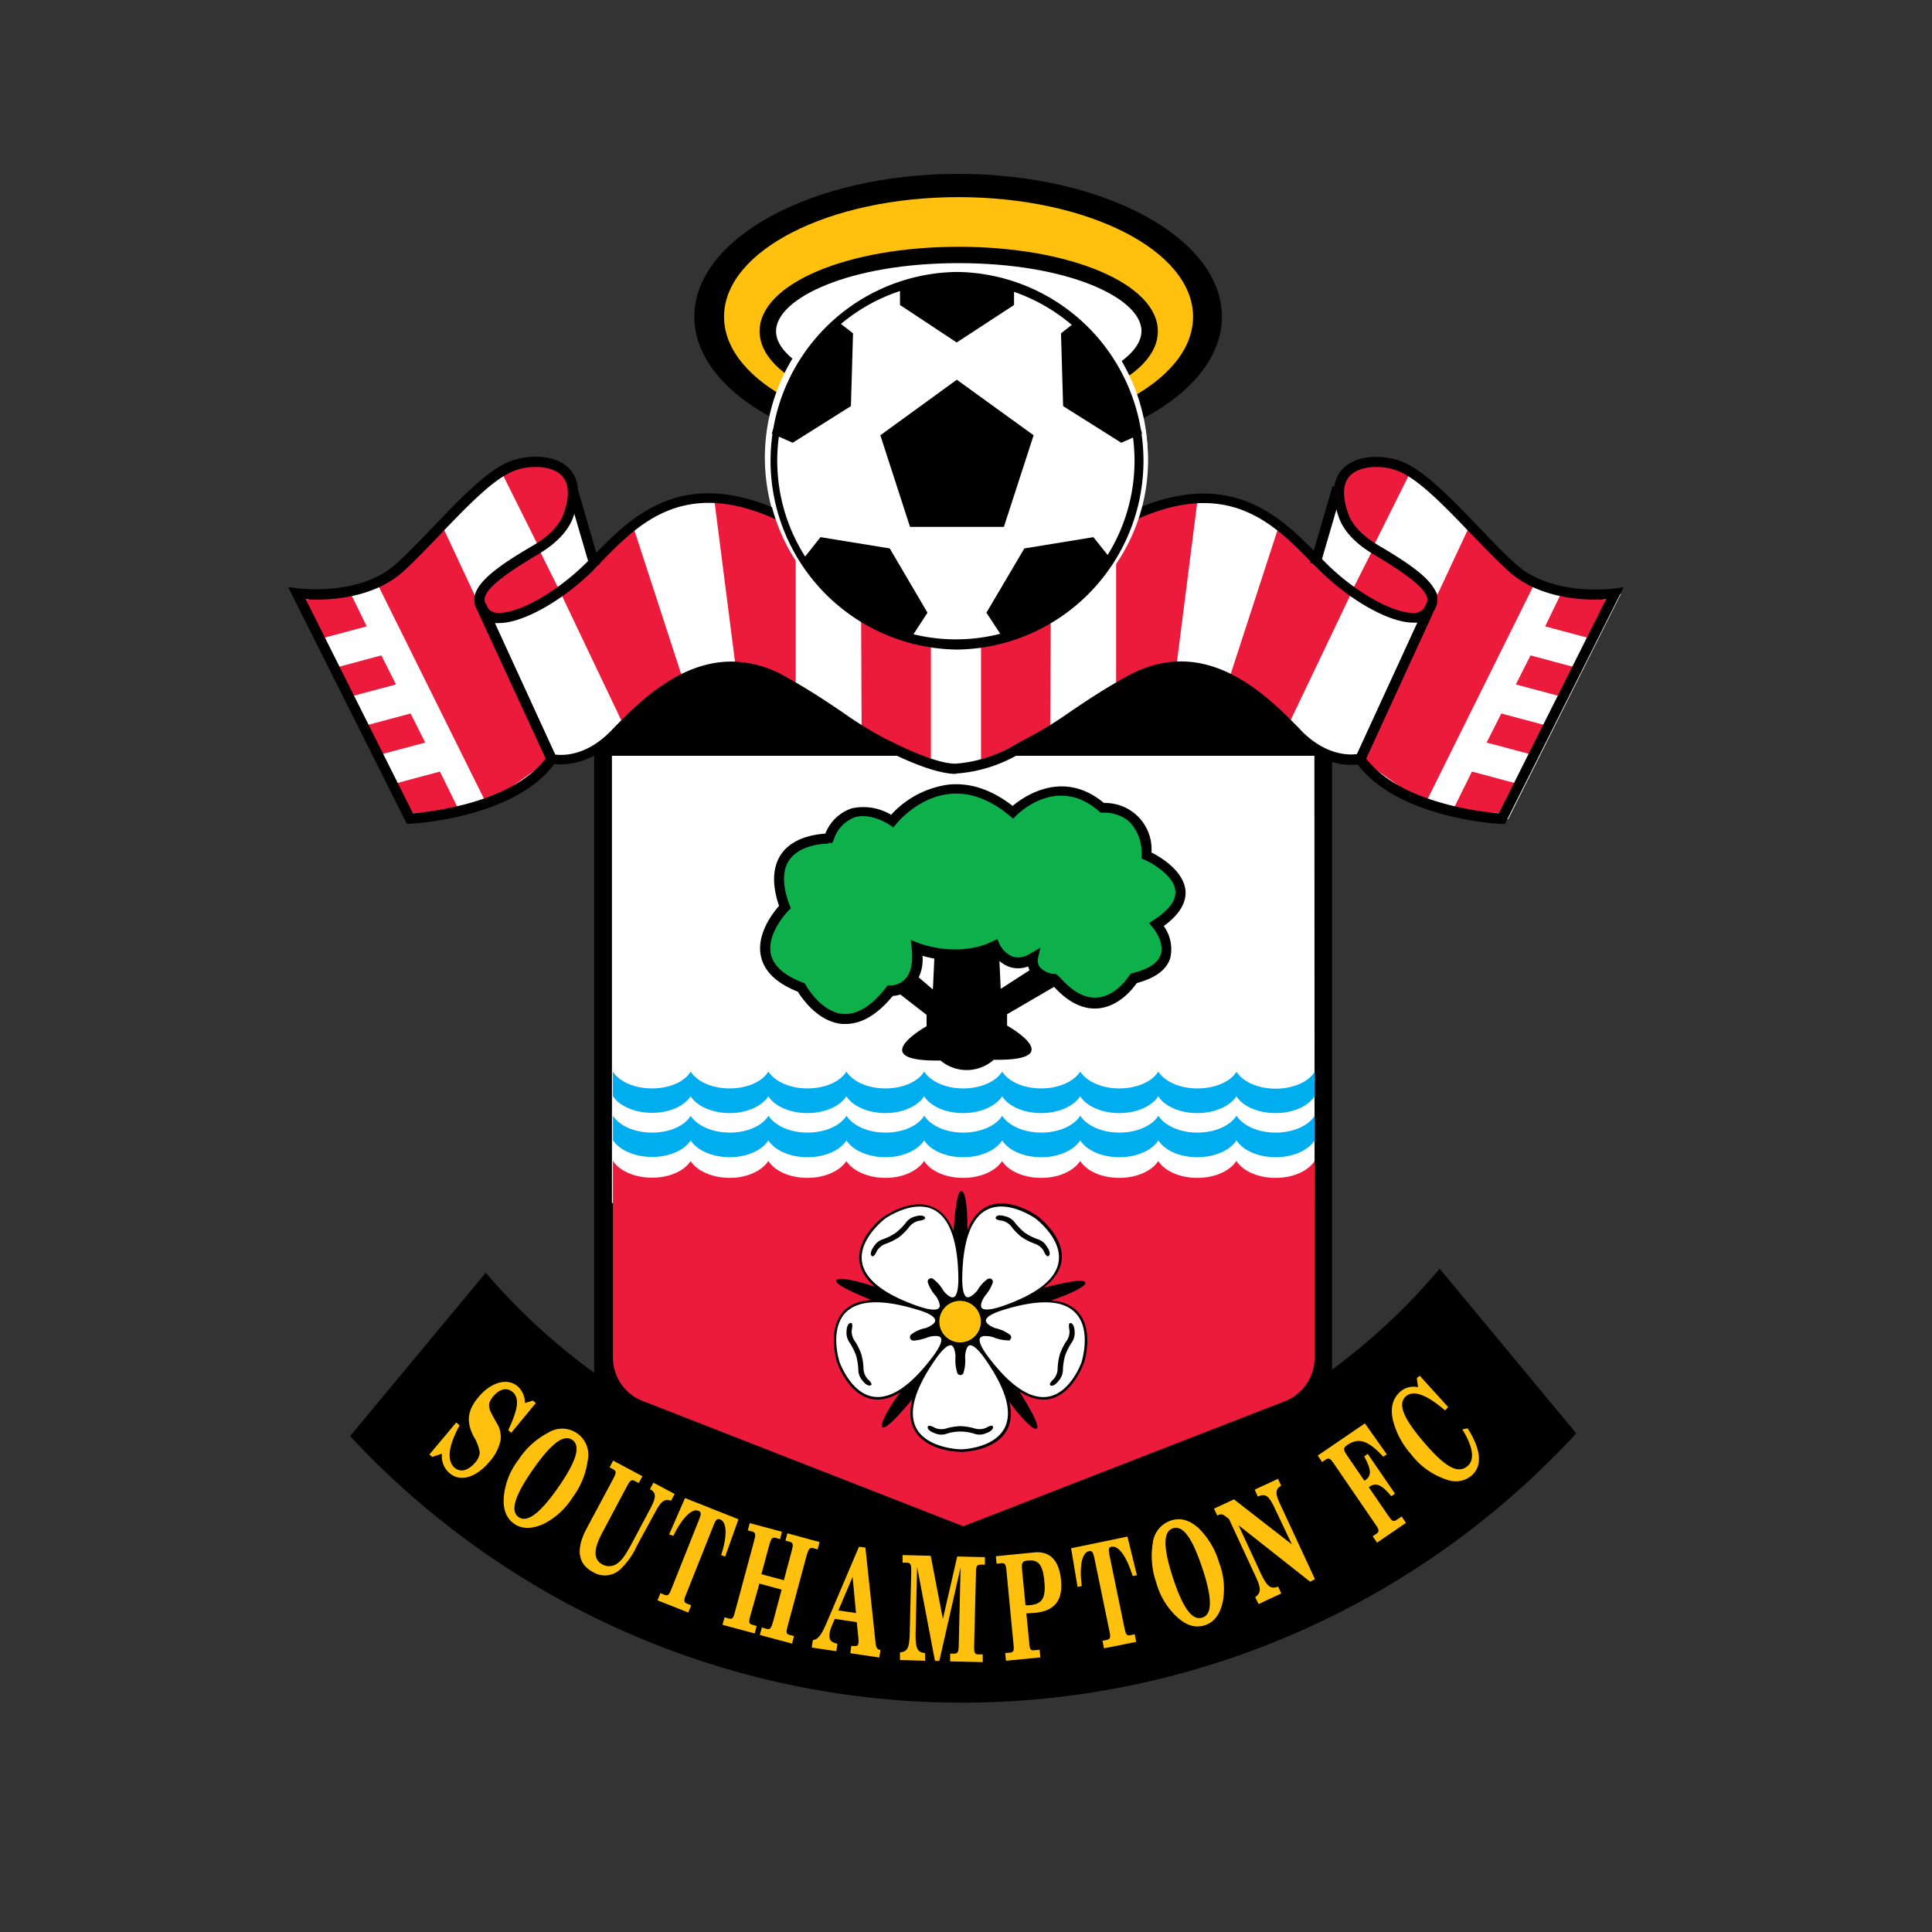 <svg xmlns="http://www.w3.org/2000/svg" viewBox="0 0 300 300"><rect x="0" y="0" width="300" height="300" fill="#333333" stroke="none"/><defs><style>.cls-1{fill:none;}.cls-2,.cls-7{fill:#ffc10e;}.cls-10,.cls-2,.cls-4{stroke:#000;stroke-width:0;}.cls-3,.cls-4{fill:#fff;}.cls-5{fill:#ec1a3b;}.cls-6{fill:#00adee;}.cls-8{fill:#ffca05;}.cls-9{fill:#0db04b;}</style></defs><title>southampton-fc</title><g id="Layer_2" data-name="Layer 2"><g id="Layer_14" data-name="Layer 14"><rect class="cls-1" width="300" height="300"/><path d="M148.81,71.35c22.6,0,40.93-9.92,40.93-22.17S171.41,27,148.81,27s-41,9.94-41,22.18S126.2,71.35,148.81,71.35Z"/><path class="cls-2" d="M148.84,67.75c20.1,0,36.42-8.31,36.42-18.57s-16.32-18.57-36.42-18.57-36.41,8.3-36.41,18.57S128.72,67.75,148.84,67.75Z"/><path class="cls-3" d="M148.86,63.31c16.38,0,29.66-5.32,29.66-11.87s-13.28-11.85-29.66-11.85-29.63,5.32-29.63,11.85S132.51,63.31,148.86,63.31Z"/><path d="M148.86,64.58c-17.33,0-30.91-5.77-30.91-13.14s13.58-13.12,30.91-13.12,30.93,5.76,30.93,13.12S166.21,64.58,148.86,64.58Zm0-23.72c-17,0-28.36,5.47-28.36,10.58S131.89,62,148.86,62s28.39-5.48,28.39-10.6S165.84,40.86,148.86,40.86Z"/><path class="cls-3" d="M148.5,100.78a29.73,29.73,0,1,1,29.73-29.72A29.75,29.75,0,0,1,148.5,100.78Zm0-58.83a29.1,29.1,0,1,0,29.1,29.11A29.13,29.13,0,0,0,148.5,42Z"/><path class="cls-3" d="M207.38,77.72l-2.88,8.93a53.32,53.32,0,0,0,5.36,5.28l3.29-6.33S207.38,81.15,207.38,77.72Z"/><path class="cls-4" d="M83.49,84.93l4.17,8.55,5-6.31L89,77.72A10,10,0,0,1,83.49,84.93Z"/><path d="M223.55,197a97.1,97.1,0,0,1-148.12.63L54.36,223a129.72,129.72,0,0,0,190.4-.43Z"/><path d="M206.84,99.82V212.49a7.63,7.63,0,0,1-5,7.15L149.58,240,97.26,219.64a7.66,7.66,0,0,1-5-7.15l0-112.67Z"/><polygon class="cls-3" points="95.02 186.8 95.02 117.36 204.1 117.36 204.13 186.8 95.02 186.8"/><path class="cls-5" d="M204.13,180.29c-1,1.52-3.31,2.61-6.07,2.61s-5.11-1.09-6.07-2.63h0c-1,1.54-3.32,2.63-6.07,2.63s-5.09-1.09-6.06-2.61h0c-1,1.52-3.31,2.61-6.06,2.61s-5.11-1.09-6.07-2.63h0c-1,1.54-3.3,2.63-6.05,2.63s-5.11-1.09-6.07-2.61h0c-1,1.52-3.31,2.61-6.06,2.61s-5.1-1.09-6.05-2.63h0c-1,1.54-3.3,2.63-6,2.63s-5.11-1.09-6.07-2.61h0c-1,1.52-3.32,2.61-6.06,2.61s-5.11-1.09-6.06-2.63h0c-1,1.54-3.31,2.63-6,2.63s-5.11-1.09-6.07-2.61v0c-1,1.55-3.32,2.58-6,2.58s-5.13-1.09-6.07-2.63v-.14l0,30.69a7.25,7.25,0,0,0,4.73,6.79L149.58,237l49.81-19.37a7.26,7.26,0,0,0,4.74-6.79V180.16h0"/><path class="cls-6" d="M204.13,177.08c-1,1.54-3.31,2.61-6.07,2.61S193,178.6,192,177.08h0c-1,1.52-3.32,2.61-6.07,2.61s-5.09-1.07-6.06-2.61h0c-1,1.54-3.31,2.61-6.06,2.61s-5.11-1.09-6.07-2.61h0c-1,1.52-3.3,2.61-6.05,2.61s-5.11-1.07-6.07-2.61h0c-1,1.54-3.31,2.61-6.06,2.61s-5.1-1.09-6.05-2.61h0c-1,1.52-3.3,2.61-6,2.61s-5.11-1.07-6.07-2.61h0c-1,1.54-3.32,2.61-6.06,2.61s-5.11-1.09-6.06-2.61h0c-1,1.52-3.31,2.61-6,2.61s-5.11-1.07-6.07-2.61v0c-1,1.53-3.32,2.57-6,2.57s-5.13-1.09-6.07-2.61v-3.79c.94,1.53,3.3,2.62,6.07,2.62s5.09-1.08,6-2.61h0c1,1.53,3.31,2.61,6.07,2.61s5.09-1.09,6-2.62h0c1,1.53,3.3,2.62,6.06,2.62s5.1-1.08,6.06-2.61h0c1,1.53,3.31,2.61,6.07,2.61s5.09-1.09,6-2.62h0c1,1.53,3.3,2.62,6.05,2.62s5.11-1.08,6.06-2.61h0c1,1.53,3.32,2.61,6.07,2.61s5.1-1.09,6.05-2.62h0c1,1.53,3.31,2.62,6.07,2.62s5.1-1.08,6.06-2.61h0c1,1.53,3.31,2.61,6.06,2.61s5.11-1.09,6.07-2.62h0c1,1.53,3.31,2.62,6.07,2.62s5.11-1.08,6.07-2.61Z"/><path class="cls-6" d="M204.13,170.23c-1,1.53-3.31,2.61-6.07,2.61s-5.11-1.09-6.07-2.61h0c-1,1.52-3.32,2.61-6.07,2.61s-5.09-1.08-6.06-2.61h0c-1,1.53-3.31,2.61-6.06,2.61s-5.11-1.09-6.07-2.61h0c-1,1.52-3.3,2.61-6.05,2.61s-5.11-1.08-6.07-2.61h0c-1,1.53-3.31,2.61-6.06,2.61s-5.1-1.09-6.05-2.61h0c-1,1.52-3.3,2.61-6,2.61s-5.11-1.08-6.07-2.61h0c-1,1.53-3.32,2.61-6.06,2.61s-5.11-1.09-6.06-2.61h0c-1,1.52-3.31,2.61-6,2.61s-5.11-1.08-6.07-2.61v0c-1,1.53-3.32,2.57-6,2.57s-5.13-1.09-6.07-2.61v-3.79c.94,1.52,3.3,2.61,6.07,2.61s5.09-1.06,6-2.61h0c1,1.55,3.31,2.61,6.07,2.61s5.09-1.09,6-2.61h0c1,1.52,3.3,2.61,6.06,2.61s5.1-1.06,6.06-2.61h0c1,1.55,3.31,2.61,6.07,2.61s5.09-1.09,6-2.61h0c1,1.52,3.3,2.61,6.05,2.61s5.11-1.06,6.06-2.61h0c1,1.55,3.32,2.61,6.07,2.61s5.1-1.09,6.05-2.61h0c1,1.52,3.31,2.61,6.07,2.61s5.1-1.06,6.06-2.61h0c1,1.55,3.31,2.61,6.06,2.61S191,168,192,166.44h0c1,1.52,3.31,2.61,6.07,2.61s5.11-1.06,6.07-2.61Z"/><path class="cls-3" d="M212.12,117.9c6,8.52,22.06,9.32,22.06,9.32l17.51-35s-9.78,1.38-15.76-3.88C231,84,224.31,75.59,219.41,73l0,0a9.9,9.9,0,0,0-4.62-1.17s-8.46-.57-5.18,8.41c.67,1.81,2.28,3.64,5.08,5.28,7.5,4.4,9.48,6.67,8.42,8.77h-.06L212.25,117.8"/><path class="cls-3" d="M85.58,117.71,74.75,94.18h-.07c-1.06-2.09.93-4.37,8.43-8.77,2.8-1.64,4.41-3.46,5.08-5.27,3.26-9-5.17-8.41-5.17-8.41a9.61,9.61,0,0,0-4.63,1.17l0,0c-4.91,2.65-11.55,11-16.54,15.4-6,5.26-15.75,3.87-15.75,3.87l17.52,35s16.08-.78,22.05-9.3"/><path class="cls-3" d="M148.43,83.91h21.92c3-1.86,5.25-3.67,5.25-3.67,16.45-7.68,23.73,1.86,29.84,7.87s13.89,9.45,16,7.09c.1-.11.2-.22.29-.34l-10.53,23s-4.82,1.27-9.74-3.75-14.28-14.87-26.09-8.39c-7.41,4.1-10.88,7.36-15.88,9.84l-1.35.74a21.91,21.91,0,0,1-9.73,3.11h0c-7.52-.57-9.75-3.11-9.75-3.11l-1.34-.74c-5-2.48-8.47-5.74-15.88-9.84-11.81-6.48-21.16,3.36-26.09,8.39s-9.75,3.75-9.75,3.75l-10.52-23a2.2,2.2,0,0,0,.28.34c2.17,2.36,10-1.09,16.07-7.09s13.38-15.55,29.82-7.87a63.49,63.49,0,0,0,5.26,3.67h21.9"/><polygon class="cls-5" points="110.81 76.8 114.17 103.06 123.55 106.73 123.55 81.47 110.81 76.8"/><polygon class="cls-5" points="133.66 83.44 133.79 113 144.55 118.92 144.55 83.31 133.66 83.44"/><polygon class="cls-5" points="87.06 92.09 97.04 113.04 106.02 105.43 98.35 81.86 87.06 92.09"/><polygon class="cls-5" points="82.74 71.59 77.81 73.19 83.64 84.88 88.7 80.22 88.11 73.09 82.74 71.59"/><polygon class="cls-5" points="58.53 90.52 75.59 124.91 85.58 117.82 68.77 81.86 58.53 90.52"/><polygon class="cls-5" points="47.37 93.2 54.14 91.51 56.94 97.26 49.63 99.22 47.37 93.2"/><polygon class="cls-5" points="51.91 103.73 59.22 101.77 61.49 106.28 54.18 108.23 51.91 103.73"/><polygon class="cls-5" points="56.46 112.74 63.76 110.79 66.03 115.31 58.73 117.25 56.46 112.74"/><polygon class="cls-5" points="60.99 121.77 68.31 119.81 71.37 126.02 63.27 126.27 60.99 121.77"/><polygon class="cls-5" points="86.99 91.93 83.49 84.93 79.97 87.3 77.5 88.86 75.54 90.89 74.79 92.06 74.4 93.19 74.75 94.73 75.54 95.45 77.89 96 79.28 95.66 83.7 94.04 85.58 92.9 86.99 91.93"/><path d="M63.17,127.94,44.74,91.15l1.5.21c.1,0,9.49,1.26,15.12-3.68,1.8-1.58,3.8-3.68,5.92-5.89,3.7-3.87,7.54-7.88,10.77-9.62h0a10.55,10.55,0,0,1,5-1.24c.11,0,3.84-.24,5.71,2.26,1.27,1.68,1.34,4.11.21,7.22-.8,2.12-2.62,4-5.43,5.68-7.47,4.38-8.58,6.22-8.24,7.41l.2.33L86.3,117.37l-.74.34.79.56c-6.12,8.74-22,9.61-22.66,9.64ZM47.48,93.06l16.64,33.23c2.7-.22,15.32-1.6,20.62-8.51L74,94.54c-1.53-3,2-5.89,8.74-9.81,2.45-1.44,4.09-3.12,4.74-4.86.93-2.56.94-4.49,0-5.71-1.35-1.81-4.37-1.65-4.4-1.64a8.88,8.88,0,0,0-4.3,1.08h0c-3,1.63-6.73,5.53-10.34,9.3-2.15,2.24-4.17,4.35-6,6C57.56,93.12,50.52,93.24,47.48,93.06Z"/><rect x="89.83" y="75.68" width="1.59" height="12.42" transform="translate(-19.34 28.74) rotate(-16.3)"/><polygon class="cls-5" points="186.06 76.8 182.72 103.06 173.31 106.73 173.31 81.47 186.06 76.8"/><polygon class="cls-5" points="163.22 83.44 163.07 113 152.33 118.36 152.33 83.31 163.22 83.44"/><polygon class="cls-5" points="209.83 92.09 199.83 113.04 190.85 105.43 198.52 81.86 209.83 92.09"/><polygon class="cls-5" points="214.12 71.59 219.06 73.19 213.23 84.88 208.18 80.22 208.75 73.09 214.12 71.59"/><polygon class="cls-5" points="238.33 90.52 221.26 124.91 211.29 117.82 228.1 81.86 238.33 90.52"/><polygon class="cls-5" points="249.5 93.2 242.72 91.51 239.93 97.26 247.24 99.22 249.5 93.2"/><polygon class="cls-5" points="244.96 103.73 237.66 101.77 235.38 106.28 242.69 108.23 244.96 103.73"/><polygon class="cls-5" points="240.42 112.74 233.12 110.79 230.84 115.31 238.14 117.25 240.42 112.74"/><polygon class="cls-5" points="235.88 121.77 228.56 119.81 225.49 126.02 233.61 126.27 235.88 121.77"/><polygon class="cls-5" points="209.86 91.93 213.37 84.93 216.91 87.3 219.37 88.86 221.35 90.89 222.08 92.06 222.46 93.19 222.13 94.73 221.35 95.45 218.98 96 217.59 95.66 213.16 94.04 211.29 92.9 209.86 91.93"/><path d="M148.42,120.17c-4.06,0-11.15-3.79-11.45-4a59.9,59.9,0,0,1-7.07-4.33c-2.41-1.63-5.13-3.47-8.83-5.51-11.11-6.11-20.09,3.09-24.92,8l-.21.22c-5.18,5.28-10.31,4-10.52,4l-.36-.09L74.38,95.19l1.39-.77a1.16,1.16,0,0,0,.2.25,2,2,0,0,0,1.42.49h.12c3.21,0,8.93-3.25,13.38-7.62l1.48-1.49c5.74-5.84,13.6-13.83,29.24-6.53.18.11,2.34,1.82,5.15,3.6h43.36c2.8-1.78,5-3.49,5-3.51,15.78-7.37,23.65.59,29.39,6.41L206,87.54c4.44,4.37,10.15,7.62,13.36,7.62h.12a1.91,1.91,0,0,0,1.41-.48l.25-.29,1.35.81-10.69,23.3-.36.09c-.22.06-5.33,1.33-10.51-4l-.19-.2c-4.83-5-13.82-14.17-25-8.05-3.68,2-6.4,3.88-8.81,5.5a58.83,58.83,0,0,1-7.1,4.35l-1.32.73a22.42,22.42,0,0,1-10.05,3.2Zm-34.86-17.44a17,17,0,0,1,8.28,2.26c3.76,2.08,6.51,3.94,8.95,5.58a57,57,0,0,0,6.9,4.24c.1,0,7.07,3.77,10.65,3.77h.07a21.19,21.19,0,0,0,9.32-3l1.41-.78a57.82,57.82,0,0,0,7-4.25c2.43-1.64,5.19-3.51,8.94-5.58,12.19-6.69,21.72,3.08,26.85,8.33l.18.2c3.83,3.89,7.5,3.75,8.63,3.59l9.36-20.41a4.38,4.38,0,0,1-.52,0h-.16c-3.65,0-9.7-3.37-14.48-8.08q-.75-.73-1.53-1.53c-5.72-5.79-12.83-13-27.43-6.18h0a53.46,53.46,0,0,1-5.16,3.63l-.19.12H126.3l-.19-.12c-3-1.87-5.24-3.66-5.33-3.73-14.46-6.72-21.57.5-27.27,6.3L92,88.67c-4.79,4.71-10.85,8.08-14.51,8.08h-.14a3,3,0,0,1-.53,0l9.36,20.41c1.12.16,4.8.3,8.62-3.6l.21-.21C98.9,109.32,105.35,102.73,113.56,102.73Z"/><path d="M233.69,127.94l-.52,0c-.67,0-16.51-.9-22.65-9.64l.79-.55-.74-.35,11.05-24c.22-1.19-1.05-3-8.26-7.28-2.82-1.66-4.65-3.57-5.43-5.68-1.12-3.11-1.06-5.54.21-7.22,1.88-2.5,5.62-2.27,5.78-2.26h0a10.4,10.4,0,0,1,4.88,1.24h0c3.25,1.75,7.11,5.77,10.83,9.66,2.1,2.2,4.09,4.28,5.87,5.85,5.65,4.95,15,3.7,15.12,3.68l1.5-.21Zm-21.56-10.16c5.31,6.91,17.91,8.29,20.61,8.51l16.65-33.23c-3,.18-10.08.06-14.93-4.19-1.83-1.62-3.84-3.71-6-5.94-3.62-3.78-7.37-7.7-10.39-9.33h0a8.86,8.86,0,0,0-4.22-1.08c-.08,0-3.11-.17-4.46,1.64-.92,1.23-.91,3.15,0,5.71.64,1.73,2.27,3.41,4.73,4.86,6.7,3.93,10.27,6.8,8.72,9.81l-.24.43Z"/><rect x="200.03" y="81.09" width="12.43" height="1.59" transform="matrix(0.28, -0.96, 0.96, 0.28, 69.59, 256.73)"/><path d="M157.56,215.25s5.35,8.36,2.55,6c-2.07-1.76-4.88-5.84-6.91-9.2l-11,4.27s-6.31,7.68-4.91,4.28c1-2.45,4.12-6.42,6.69-9.42l-7.52-9.08s-9.26-3.61-5.59-3.33c2.4.18,7.41,2,11,3.45l6.26-10s.57-9.92,1.46-6.34c.58,2.45.4,7.73.1,11.67l11.49,2.79s9.61-2.52,6.47-.58c-2.19,1.38-7,2.81-10.81,3.71Z"/><path d="M160.8,221.86a1.6,1.6,0,0,1-.82-.47c-2.52-2.15-5.79-7.35-6.86-9.11l-10.77,4.19c-2.83,3.43-4.56,5.17-5.16,5.17a.21.21,0,0,1-.12,0c-.25-.15-.16-.55.07-1.1,1.09-2.65,4.56-6.94,6.62-9.34l-7.39-8.92c-4.44-1.73-6.64-2.88-6.52-3.41.07-.29.49-.31,1.07-.28,2.72.21,8.43,2.41,10.93,3.41l6.15-9.81c.19-3.29.56-7.19,1.24-7.25.29,0,.45.34.6.92.69,2.91.28,9.39.11,11.57l11.29,2.74c4.61-1.21,7-1.57,7.27-1.07.12.28-.2.54-.7.85-2.68,1.69-8.68,3.22-10.71,3.71l.65,11.55c2.57,4,3.66,6.25,3.25,6.6A.26.26,0,0,1,160.8,221.86Zm-7.52-10.06.08.14c1,1.6,4.33,7,6.87,9.15a2,2,0,0,0,.5.35c-.06-.64-1.7-3.52-3.34-6.09l0,0v-.05l-.66-11.94.15,0c1.84-.44,8.05-2,10.75-3.7a2.66,2.66,0,0,0,.5-.36c-.64-.15-3.87.52-6.81,1.3h-.1l-11.65-2.83,0-.17c.15-2,.59-8.68-.1-11.61a2.42,2.42,0,0,0-.2-.58c-.33.55-.7,3.84-.87,6.89v.05l0,0L142,202.45l-.16-.06c-1.86-.75-8.16-3.22-11-3.44a3.69,3.69,0,0,0-.61,0c.43.49,3.45,1.85,6.28,3l.08.05,7.62,9.21-.1.12c-2,2.36-5.58,6.72-6.66,9.37a2.28,2.28,0,0,0-.19.58c.6-.26,2.83-2.7,4.77-5.06l0,0Z"/><path class="cls-3" d="M148.82,213c.07.15.17.26.32.26a.38.38,0,0,0,.31-.26h0a6.06,6.06,0,0,0,.22-2.34s.06-4.7,3.54.34c9.81,14.13-4.13,14.21-4.13,14.21h.1s-13.93-.08-4.13-14.21c3.48-5,3.54-.34,3.54-.34a6,6,0,0,0,.23,2.36Z"/><path d="M149.18,225.44h-.1c-.79,0-5.48-.3-7.14-3.5-1.34-2.56-.34-6.27,2.95-11,1.26-1.83,2.24-2.6,2.94-2.38.9.28.95,2,.95,2.15A6.45,6.45,0,0,0,149,213h0c0,.06.07.14.14.14s.09,0,.13-.14a5.52,5.52,0,0,0,.2-2.25c0-.2.06-1.88,1-2.16.7-.22,1.68.55,2.94,2.38,3.29,4.75,4.29,8.45,3,11-1.67,3.2-6.36,3.47-7.15,3.5Zm-1.59-16.55c-.36,0-1.08.37-2.38,2.25-3.21,4.62-4.19,8.19-2.93,10.62,1.58,3,6.29,3.27,6.85,3.29s5.27-.25,6.85-3.29c1.26-2.43.28-6-2.93-10.62-1.49-2.15-2.22-2.32-2.51-2.23-.53.16-.67,1.37-.68,1.78a6.52,6.52,0,0,1-.23,2.42.51.51,0,0,1-1,0h0a6.31,6.31,0,0,1-.26-2.44c0-.41-.14-1.61-.67-1.78Z"/><path class="cls-3" d="M141.63,207.37a.4.4,0,0,0-.13.37.38.38,0,0,0,.34.23h0a6,6,0,0,0,2.29-.51s4.49-1.38.77,3.47c-10.4,13.69-14.77.47-14.77.47v.1s-4.22-13.29,12.24-8.33c5.87,1.76,1.43,3.27,1.43,3.27a5.65,5.65,0,0,0-2.18.94Z"/><path d="M136.3,217.32a5.29,5.29,0,0,1-.8-.06c-3.57-.6-5.27-5-5.53-5.72h0c-.06-.21-1.61-5.23,1.1-8,2-2.05,5.86-2.25,11.39-.58,2.12.63,3.16,1.31,3.18,2.07,0,.94-1.56,1.5-1.74,1.56a5.89,5.89,0,0,0-2.11.89h0a.2.2,0,0,0-.08.17.14.14,0,0,0,.1.08h.08a5.94,5.94,0,0,0,2.2-.5c.18-.06,1.8-.53,2.34.24s0,1.77-1.35,3.53C141.88,215.21,138.94,217.32,136.3,217.32Zm-6-6s1.68,4.95,5.25,5.55c2.69.45,5.79-1.6,9.19-6.08,1.58-2.07,1.52-2.81,1.34-3.07-.32-.46-1.51-.22-1.9-.1a8.36,8.36,0,0,1-2.15.54h-.22a.53.53,0,0,1-.32-.94,5.35,5.35,0,0,1,2.26-1c.38-.13,1.48-.63,1.47-1.18,0-.32-.39-1-2.9-1.71-5.38-1.63-9.08-1.46-11,.48-2.35,2.39-1.23,6.8-1,7.5Z"/><path class="cls-3" d="M144.78,198.75a.36.36,0,0,0-.41,0,.33.33,0,0,0-.11.38h0a5.46,5.46,0,0,0,1.22,2s2.69,3.83-3.1,1.82c-16.22-5.67-5-13.95-5-13.95l-.08.06S148.62,181,149,198.15c.15,6.13-2.67,2.37-2.67,2.37a5.45,5.45,0,0,0-1.54-1.77Z"/><path d="M145,203.74a8.37,8.37,0,0,1-2.67-.59c-5.45-1.9-8.43-4.32-8.86-7.17-.54-3.6,3.13-6.6,3.73-7.06h0l.06,0c.63-.44,4.6-3,7.83-1.37,2.59,1.29,4,4.87,4.09,10.65.05,2.21-.27,3.41-1,3.66-.88.32-1.92-1-2-1.17a5.52,5.52,0,0,0-1.48-1.72h0c-.11,0-.17,0-.18,0a.15.15,0,0,0-.06.19h0a5.94,5.94,0,0,0,1.18,1.95c.12.16,1.06,1.54.49,2.3A1.32,1.32,0,0,1,145,203.74Zm-7.52-14.54c-.34.26-4.15,3.27-3.63,6.72.41,2.7,3.31,5,8.61,6.87,2.48.86,3.17.56,3.36.3.34-.45-.24-1.47-.49-1.83a6.06,6.06,0,0,1-1.25-2.09h0a.52.52,0,0,1,.2-.59.54.54,0,0,1,.6,0h0a5.86,5.86,0,0,1,1.61,1.84c.24.31,1.06,1.22,1.6,1,.29-.1.78-.67.72-3.28-.12-5.62-1.42-9.1-3.87-10.32C141.89,186.33,138,188.85,137.47,189.2Z"/><path class="cls-3" d="M154,199.1a.39.39,0,0,0-.11-.4.44.44,0,0,0-.42.05h0c-.28.12-.75.58-1.55,1.75,0,0-2.8,3.74-2.66-2.35.38-17.21,11.7-9.08,11.7-9.08l-.08,0s11.21,8.24-5,13.93c-5.76,2-3.07-1.81-3.07-1.81a5.87,5.87,0,0,0,1.21-2Z"/><path d="M153.24,203.73a1.32,1.32,0,0,1-1.11-.41c-.57-.76.37-2.14.48-2.29a6.35,6.35,0,0,0,1.18-2h0a.27.27,0,0,0,0-.19h0a.3.3,0,0,0-.23,0c-.18.08-.61.41-1.48,1.69-.11.16-1.12,1.48-2,1.18-.71-.25-1-1.44-1-3.65.13-5.78,1.51-9.37,4.09-10.66,3.46-1.73,7.75,1.3,7.93,1.43h0c.6.46,4.26,3.44,3.73,7-.43,2.86-3.42,5.27-8.88,7.19A8.79,8.79,0,0,1,153.24,203.73Zm.93-4.6a6.28,6.28,0,0,1-1.25,2.13c-.23.32-.82,1.38-.48,1.82.19.25.87.55,3.34-.31,5.31-1.86,8.21-4.18,8.61-6.88.54-3.59-3.6-6.69-3.65-6.72h0c-.61-.41-4.45-2.84-7.45-1.34-2.44,1.22-3.74,4.69-3.87,10.32-.06,2.6.43,3.17.73,3.27.51.17,1.34-.71,1.59-1a5.61,5.61,0,0,1,1.62-1.82.63.63,0,0,1,.59,0A.57.57,0,0,1,154.17,199.13Z"/><path class="cls-3" d="M156.47,208a.38.38,0,0,0,.35-.22.34.34,0,0,0-.15-.37h0a5.5,5.5,0,0,0-2.16-.94s-4.43-1.51,1.42-3.27c16.48-5,12.24,8.33,12.24,8.33l0-.1s-4.39,13.22-14.81-.47c-3.7-4.85.78-3.47.78-3.47a6.49,6.49,0,0,0,2.29.52Z"/><path d="M162,217.32c-2.65,0-5.59-2.11-8.77-6.28-1.34-1.76-1.78-2.91-1.34-3.53s2.14-.31,2.33-.25a7.43,7.43,0,0,0,2.12.53l.08,0c.13,0,.18-.06.19-.09s0-.1-.08-.17a6.13,6.13,0,0,0-2.1-.9c-.19-.06-1.76-.62-1.74-1.56,0-.76,1-1.44,3.16-2.07,5.54-1.67,9.37-1.47,11.4.58,2.53,2.58,1.34,7.14,1.11,7.89h0c-.07.21-1.76,5.17-5.58,5.81A5.29,5.29,0,0,1,162,217.32Zm-9-9.86a1,1,0,0,0-.8.27c-.18.26-.24,1,1.33,3.07,3.11,4.08,5.95,6.14,8.47,6.14a4.62,4.62,0,0,0,.74-.06c3.29-.55,5-4.73,5.23-5.45h0c0-.05,1.56-5-1-7.59-1.92-2-5.62-2.12-11-.49-2.5.75-2.88,1.39-2.88,1.71,0,.55,1.08,1.05,1.47,1.18a5.94,5.94,0,0,1,2.24,1,.5.5,0,0,1,.18.59.42.42,0,0,1-.2.24l.06.07-.36,0a6.89,6.89,0,0,1-2.37-.54A4.54,4.54,0,0,0,153,207.46Z"/><path d="M139.58,192.12a9.1,9.1,0,0,1-2,1,2.71,2.71,0,0,0-1.42,1.13s-.5,1.2-.84.72.36-1.4.36-1.4a2.55,2.55,0,0,1,1.4-1.13,8.82,8.82,0,0,0,2-1,9.31,9.31,0,0,0,1.57-1.56,2.49,2.49,0,0,1,1.5-1s1.07-.35,1.44.1-.93.59-.93.59a2.63,2.63,0,0,0-1.52,1A8.73,8.73,0,0,1,139.58,192.12Z"/><path d="M158.66,192.11a8.73,8.73,0,0,1-1.55-1.56,2.51,2.51,0,0,0-1.52-1s-1.28-.11-.93-.59,1.43-.09,1.43-.09a2.51,2.51,0,0,1,1.52,1,9.68,9.68,0,0,0,1.54,1.56,9,9,0,0,0,2,1,2.43,2.43,0,0,1,1.39,1.12s.72.92.36,1.41-.84-.72-.84-.72a2.46,2.46,0,0,0-1.41-1.12A10,10,0,0,1,158.66,192.11Z"/><path d="M164.58,210.27a9.24,9.24,0,0,1,1-2,2.5,2.5,0,0,0,.48-1.74s-.29-1.27.26-1.07.55,1.32.55,1.32a2.6,2.6,0,0,1-.49,1.74,9,9,0,0,0-1,2,9.24,9.24,0,0,0-.33,2.18,2.62,2.62,0,0,1-.64,1.68s-.66.94-1.21.77.41-1,.41-1a2.58,2.58,0,0,0,.62-1.71A9.56,9.56,0,0,1,164.58,210.27Z"/><path d="M149.14,221.45a8.79,8.79,0,0,1,2.17.35,2.6,2.6,0,0,0,1.81-.09s1.1-.67,1.08-.08-1.08.92-1.08.92a2.54,2.54,0,0,1-1.81.09,6.93,6.93,0,0,0-4.35,0,2.49,2.49,0,0,1-1.8-.09s-1.11-.35-1.11-.92,1.11.08,1.11.08a2.55,2.55,0,0,0,1.8.09A8.84,8.84,0,0,1,149.14,221.45Z"/><path d="M133.74,210.27a9.2,9.2,0,0,1,.34,2.15,2.59,2.59,0,0,0,.64,1.71s1,.85.42,1-1.23-.77-1.23-.77a2.58,2.58,0,0,1-.63-1.68,9.6,9.6,0,0,0-.34-2.18,10.09,10.09,0,0,0-1-2,2.67,2.67,0,0,1-.49-1.74s0-1.14.56-1.32.25,1.07.25,1.07a2.56,2.56,0,0,0,.48,1.74A9.24,9.24,0,0,1,133.74,210.27Z"/><path class="cls-7" d="M149.06,202.07a3.15,3.15,0,1,0,3.16,3.15A3.12,3.12,0,0,0,149.06,202.07Z"/><path class="cls-8" d="M149.06,208.44a3.22,3.22,0,1,1,3.24-3.22A3.21,3.21,0,0,1,149.06,208.44Zm0-6.29a3.07,3.07,0,1,0,3.08,3.07A3.07,3.07,0,0,0,149.06,202.15Z"/><path d="M155,145.08l.39,8.47,7.19-4.64,2.26,3.65-8.46,4.93v1.76s9.85,5.52-2.15,5.31v.07a6.32,6.32,0,0,1-8.18.05c-12,.18-2.17-5.33-2.17-5.33v-1.76l-7.49-5.81,1.78-3.84,6.69,5.71.39-8.48Z"/><path class="cls-9" d="M164,152.34c7,8,12.07-.4,12.07-.4,8.77-2.17,3.54-8.37,3.54-8.37,9.17-6-1.57-10.73-1.57-10.73-.09-8-6.88-7.38-6.88-7.38-7.09-6.2-13.88.69-13.88.69-10.64-8.86-18.72,1.37-18.72,1.37s-6.79-4.72-9.84,2.66c0,0-10.83-.3-6.8,10.64,0,0-8.36,8.36,2.57,12.5,0,0,5.81,10.72,13.79.49,0,0,4.91.3,4.12-6.6,0,0,6.2,2.56,12.11-.29,0,0,1.87,4.23,5.91,1.87,0,0-.62,2.71,3.27,3.27Z"/><path d="M131.31,159l-.51,0c-3.79-.32-6.28-4-6.9-5-3.3-1.31-5.24-3.16-5.74-5.51-.74-3.42,1.84-6.73,2.81-7.82-1.16-3.41-1-6.13.39-8.12,1.88-2.62,5.43-3,6.8-3.11a6.67,6.67,0,0,1,4.1-3.92,8.38,8.38,0,0,1,6.11,1,14.73,14.73,0,0,1,8.87-4.68c3.36-.36,6.72.75,10,3.3,1.8-1.51,7.89-5.73,14.18-.45a7.19,7.19,0,0,1,7.38,7.68c1.32.67,5,2.81,5.28,5.93.16,1.91-1,3.76-3.37,5.5a6.13,6.13,0,0,1,1,5c-.59,1.8-2.33,3.09-5.19,3.85-.62.9-2.78,3.65-6,3.93-2.41.21-4.82-1-7.12-3.66l-.11-.09a4.6,4.6,0,0,1-3.17-1.76,3,3,0,0,1-.47-1,4.4,4.4,0,0,1-2.86.09,5.17,5.17,0,0,1-2.65-2.16,16.79,16.79,0,0,1-10.9.41,6.51,6.51,0,0,1-1.5,4.8,4.76,4.76,0,0,1-3.11,1.44C136.25,157.54,133.8,159,131.31,159ZM128.61,131c-.47,0-4.26.08-6,2.47-1.15,1.61-1.16,4,0,7.09l.18.48-.36.36s-3.43,3.49-2.73,6.74c.4,1.85,2.09,3.34,5,4.45l.28.11.14.26s2.32,4.2,5.78,4.48c2.18.15,4.42-1.2,6.68-4.1l.26-.33.42,0a3.13,3.13,0,0,0,2.31-1c.89-.95,1.22-2.54,1-4.74l-.15-1.33,1.24.51c.06,0,6,2.38,11.46-.28l.74-.35.33.74a4,4,0,0,0,2.1,2,3.29,3.29,0,0,0,2.68-.49l1.58-.92-.4,1.78a1.71,1.71,0,0,0,.29,1.21,3.35,3.35,0,0,0,2.32,1.1l.24,0,.56.51c2,2.25,3.92,3.31,5.83,3.15,3-.25,4.94-3.41,5-3.45l.17-.27.32-.08c2.46-.61,3.93-1.58,4.35-2.87.64-2-1.21-4.19-1.23-4.21l-.57-.69.75-.49c2.33-1.53,3.45-3,3.33-4.51-.19-2.32-3.52-4.27-4.79-4.83l-.47-.2v-.52a6.85,6.85,0,0,0-1.9-5.2,6,6,0,0,0-4.13-1.39l-.33,0-.26-.23c-6.45-5.65-12.53.38-12.78.64l-.52.52-.56-.46c-3.07-2.56-6.24-3.7-9.31-3.38-4.95.51-8.24,4.59-8.27,4.63l-.46.58-.62-.42s-2.82-1.91-5.37-1.17a5.47,5.47,0,0,0-3.28,3.49l-.21.5h-.6Z"/><path class="cls-7" d="M70.85,220.88l.52.45c-1.78,3.22-2,5.49-.8,6.57.91.78,2.09.48,3.17-.74a2.74,2.74,0,0,0,.76-1.61,7.08,7.08,0,0,0-1-2.58c-1.08-2.18-1-3.95.9-6.15s4.39-2.92,6-1.54a3.46,3.46,0,0,1,1.11,2.59l1.24-.39.45.39-3.81,4.61-.47-.42c1.48-3.11,1.81-4.95.69-5.9-.87-.78-2-.51-3,.64-1.25,1.44-.51,2.26.42,4a4.11,4.11,0,0,1,.69,2.9,7.4,7.4,0,0,1-1.82,3.4c-2.06,2.36-4.44,3.08-6.12,1.63a3.44,3.44,0,0,1-1.15-3l-1.51.5-.44-.38Z"/><path class="cls-7" d="M85.14,222.46a4.06,4.06,0,0,1,6.12,4.32,12.32,12.32,0,0,1-2.35,5.74,11.37,11.37,0,0,1-4.45,4.09c-1.83.84-3.4.86-4.62,0s-1.78-2.23-1.6-4.29a11.07,11.07,0,0,1,2.27-5.65A12.23,12.23,0,0,1,85.14,222.46Zm-4.6,13.12c1.33.93,3.35-.61,6.14-4.62s3.56-6.42,2.19-7.37-3.32.6-6.13,4.62S79.18,234.64,80.54,235.58Z"/><path class="cls-7" d="M99.18,230.28l-.6-.31c-.51-.28-.75-.06-1.18.73L93.52,238c-1.38,2.61-1.43,4.15.06,4.95a2.16,2.16,0,0,0,2,0c1-.55,1.66-1.68,2.63-3.49l2.79-5.24c.81-1.52,1-2.4,0-2.94a.24.24,0,0,0-.09,0l.55-1.05,3.3,1.75-.56,1.05c-1-.38-1.58.15-2.38,1.63L98.91,240a11.67,11.67,0,0,1-2.47,3.57,3.51,3.51,0,0,1-4.37.53c-2.35-1.24-2.68-3.54-1-6.71l4.19-7.84c.42-.8.46-1.1,0-1.38l-.6-.32.54-1.05,4.56,2.43Z"/><path class="cls-7" d="M111.83,235.94c-.45-.18-.66,0-1,.84l-4.34,10.9c-.34.83-.34,1.13.21,1.34l.62.26-.44,1.11-4.78-1.89.45-1.12.63.26c.54.21.73,0,1.06-.86l4.34-10.89c.32-.82.32-1.11-.13-1.3-1-.39-2.47,1-3.9,3.9l-.65-.23,2.47-5.64,8.3,3.29-2.07,5.8-.62-.24C113,238.36,112.84,236.33,111.83,235.94Z"/><path class="cls-7" d="M119,252.92c.57.18.72-.08,1-.95l1.37-5.13-3.45-.94L116.48,251c-.23.86-.2,1.15.35,1.3l.66.19-.3,1.15-5-1.34.32-1.17.67.19c.56.15.71-.09.94-1l3-11.14c.24-.89.23-1.21-.32-1.37l-.68-.17.3-1.13,5,1.34-.29,1.15-.65-.19c-.57-.16-.75.11-1,1l-1.25,4.63,3.49.94,1.24-4.65c.23-.86.22-1.17-.34-1.33l-.66-.17.31-1.14,5,1.36-.31,1.14-.67-.19c-.56-.15-.72.12-1,1l-3,11.16c-.25.88-.23,1.17.35,1.32l.65.17-.3,1.17-5-1.34.31-1.17Z"/><path class="cls-7" d="M132.18,255.59l.67,0c.28,0,.39-.13.45-.46a3.49,3.49,0,0,0,0-.65l-.26-2.59-3.42-.51-.48,1.14a4.46,4.46,0,0,0-.32,1.12c-.14,1,.23,1.4,1.21,1.59l-.17,1.17-3.81-.57.17-1.15c.85-.1,1.43-1,2.16-2.75l5-11.75,1,.13,1.58,14.83c.08.69.25,1,.76,1.07l-.18,1.17-4.5-.67Zm-2-5.52,2.74.4-.53-5.62Z"/><path class="cls-7" d="M142.17,253.76c0,2.08.21,2.86,1.48,2.92l0,1.2-3.9-.11,0-1.19c1.22-.08,1.45-.84,1.51-2.86l.24-9.81c0-.87-.06-1.23-.65-1.26h-.7l0-1.18,4.37.11,1.89,9.81,2.23-9.7,4.3.1,0,1.17-.69,0c-.57,0-.69.27-.7,1.18l-.29,11.57c0,.91.07,1.18.65,1.18l.69,0,0,1.2-5.06-.11,0-1.2.6,0c.58,0,.7-.27.73-1.16l.29-12.23-3.3,14.51h-.68l-2.77-14.58Z"/><path class="cls-7" d="M160.58,256.25l.85-.08.13,1.19-5.36.52-.11-1.2.73-.06c.59-.06.65-.33.56-1.25l-1.1-11.5c-.08-.9-.21-1.19-.79-1.14l-.74.08-.11-1.16,5.94-.59c2.46-.24,3.88,1.24,4.17,4.26.33,3.21-1,4.81-4,5.12l-1.38.09.46,4.62C159.9,256.1,160,256.3,160.58,256.25Zm-1.34-7a3.8,3.8,0,0,0,.68,0c1.84-.17,2.5-1,2.25-3.69s-1-3.39-2.52-3.24c-.91.08-1.05.26-.94,1.51Z"/><path class="cls-7" d="M172.62,240.17c-.47.09-.52.37-.36,1.23l2.37,11.51c.19.89.34,1.13.91,1l.65-.15.24,1.19-5,1-.24-1.17.67-.13c.56-.13.62-.4.43-1.29l-2.37-11.5c-.19-.86-.35-1.1-.82-1-1.07.22-1.53,2.19-1.13,5.42l-.65.13-1-6,8.75-1.81,1.47,6-.66.12C174.9,241.57,173.67,240,172.62,240.17Z"/><path class="cls-7" d="M179,239.61a4.16,4.16,0,0,1,2.79-3.49c1.49-.5,2.88-.13,4.37,1.21a12.44,12.44,0,0,1,3.15,5.34,11.18,11.18,0,0,1,.57,6c-.42,2-1.36,3.24-2.8,3.7s-2.82.08-4.34-1.31a11.34,11.34,0,0,1-3.17-5.23A12.61,12.61,0,0,1,179,239.61Zm7.7,11.57c1.56-.49,1.56-3,0-7.67s-3-6.71-4.56-6.2-1.54,3,0,7.7S185.13,251.7,186.7,251.18Z"/><path class="cls-7" d="M194.9,248c1-.7.9-1.45.06-3.24l-4.13-8.91-.42-.31c-.42-.33-.74-.53-1.27-.27l-.13.05-.5-1.06,3.1-1.44,9,7L198,234.32c-.92-2-1.44-2.5-2.69-1.93l-.48-1.08,3.61-1.68.5,1.07c-1,.57-.94,1.3,0,3.21l5.25,11.31-.77.37-11.1-8.75,3.48,7.53c.9,1.9,1.48,2.47,2.67,2l.49,1.06-3.53,1.65Z"/><path class="cls-7" d="M215.34,225.83l-.54.37c-2.38-2.57-3.83-3-5.55-1.85-.64.45-.76.63-.13,1.58l2.74,4,.16-.11c1-.67.91-1.7-.19-3.67l.55-.39,4.23,6.17-.57.4c-1.45-1.76-2.34-2.17-3.34-1.5l-.16.1,3.08,4.5c.51.75.73.92,1.23.58l.8-.53.66,1-4.48,3.06-.68-1,.58-.38c.48-.33.42-.62-.08-1.35l-6.55-9.57c-.51-.74-.75-.93-1.24-.6l-.56.38-.68-1,7.32-5Z"/><path class="cls-7" d="M228.48,229.15a3.85,3.85,0,0,1-3.34.76,11.39,11.39,0,0,1-6-4.06,12.73,12.73,0,0,1-2.85-5.33c-.44-2,0-3.41,1.17-4.45a3.19,3.19,0,0,1,2.74-.67L220,214l.45-.38,4.42,4.87-.48.52c-2.86-2.47-4.91-3.18-6.05-2.22-1.37,1.2-.46,3.39,2.77,7.17s5.24,5,6.77,3.69c1.14-1,.89-2.92-.81-5.7l.82-.16C230,225.08,230.23,227.65,228.48,229.15Z"/><path class="cls-3" d="M148.78,43a28.53,28.53,0,1,0,0,57h-.35a28.53,28.53,0,1,0,0-57Z"/><path d="M148.78,100.86h-.35a29.32,29.32,0,0,1,0-58.63h.35a29.32,29.32,0,0,1,0,58.63ZM148.6,43.8a27.74,27.74,0,1,0,27.57,27.74A27.78,27.78,0,0,0,148.6,43.8Z"/><polygon points="141.48 99.04 144.02 95.14 138.16 85.16 127.41 83.41 124.68 86.85 128.26 91.88 131.91 95.31 135.04 96.82 139.52 98.65 141.48 99.04"/><polygon class="cls-10" points="148.59 58.95 136.7 67.59 141.31 81.82 148.59 81.82 155.88 81.82 160.5 67.59 148.56 58.95 148.59 58.95"/><polyline class="cls-10" points="148.59 42.86 139.75 43.81 139.75 47.36 148.57 53.19 148.57 53.17 157.46 47.36 157.46 43.81 148.59 42.86"/><polygon class="cls-10" points="132.13 63.06 132.46 51.76 129.81 49.7 123.07 57.88 119.84 67.32 123.09 68.75 132.13 63.06"/><polygon points="155.73 99.04 153.17 95.14 159.06 85.16 169.78 83.41 172.53 86.85 168.94 91.88 165.29 95.31 162.17 96.82 157.68 98.65 155.73 99.04"/><polygon class="cls-10" points="165.08 63.06 164.75 51.76 167.38 49.7 174.13 57.88 177.35 67.32 174.11 68.75 165.08 63.06"/></g></g></svg>